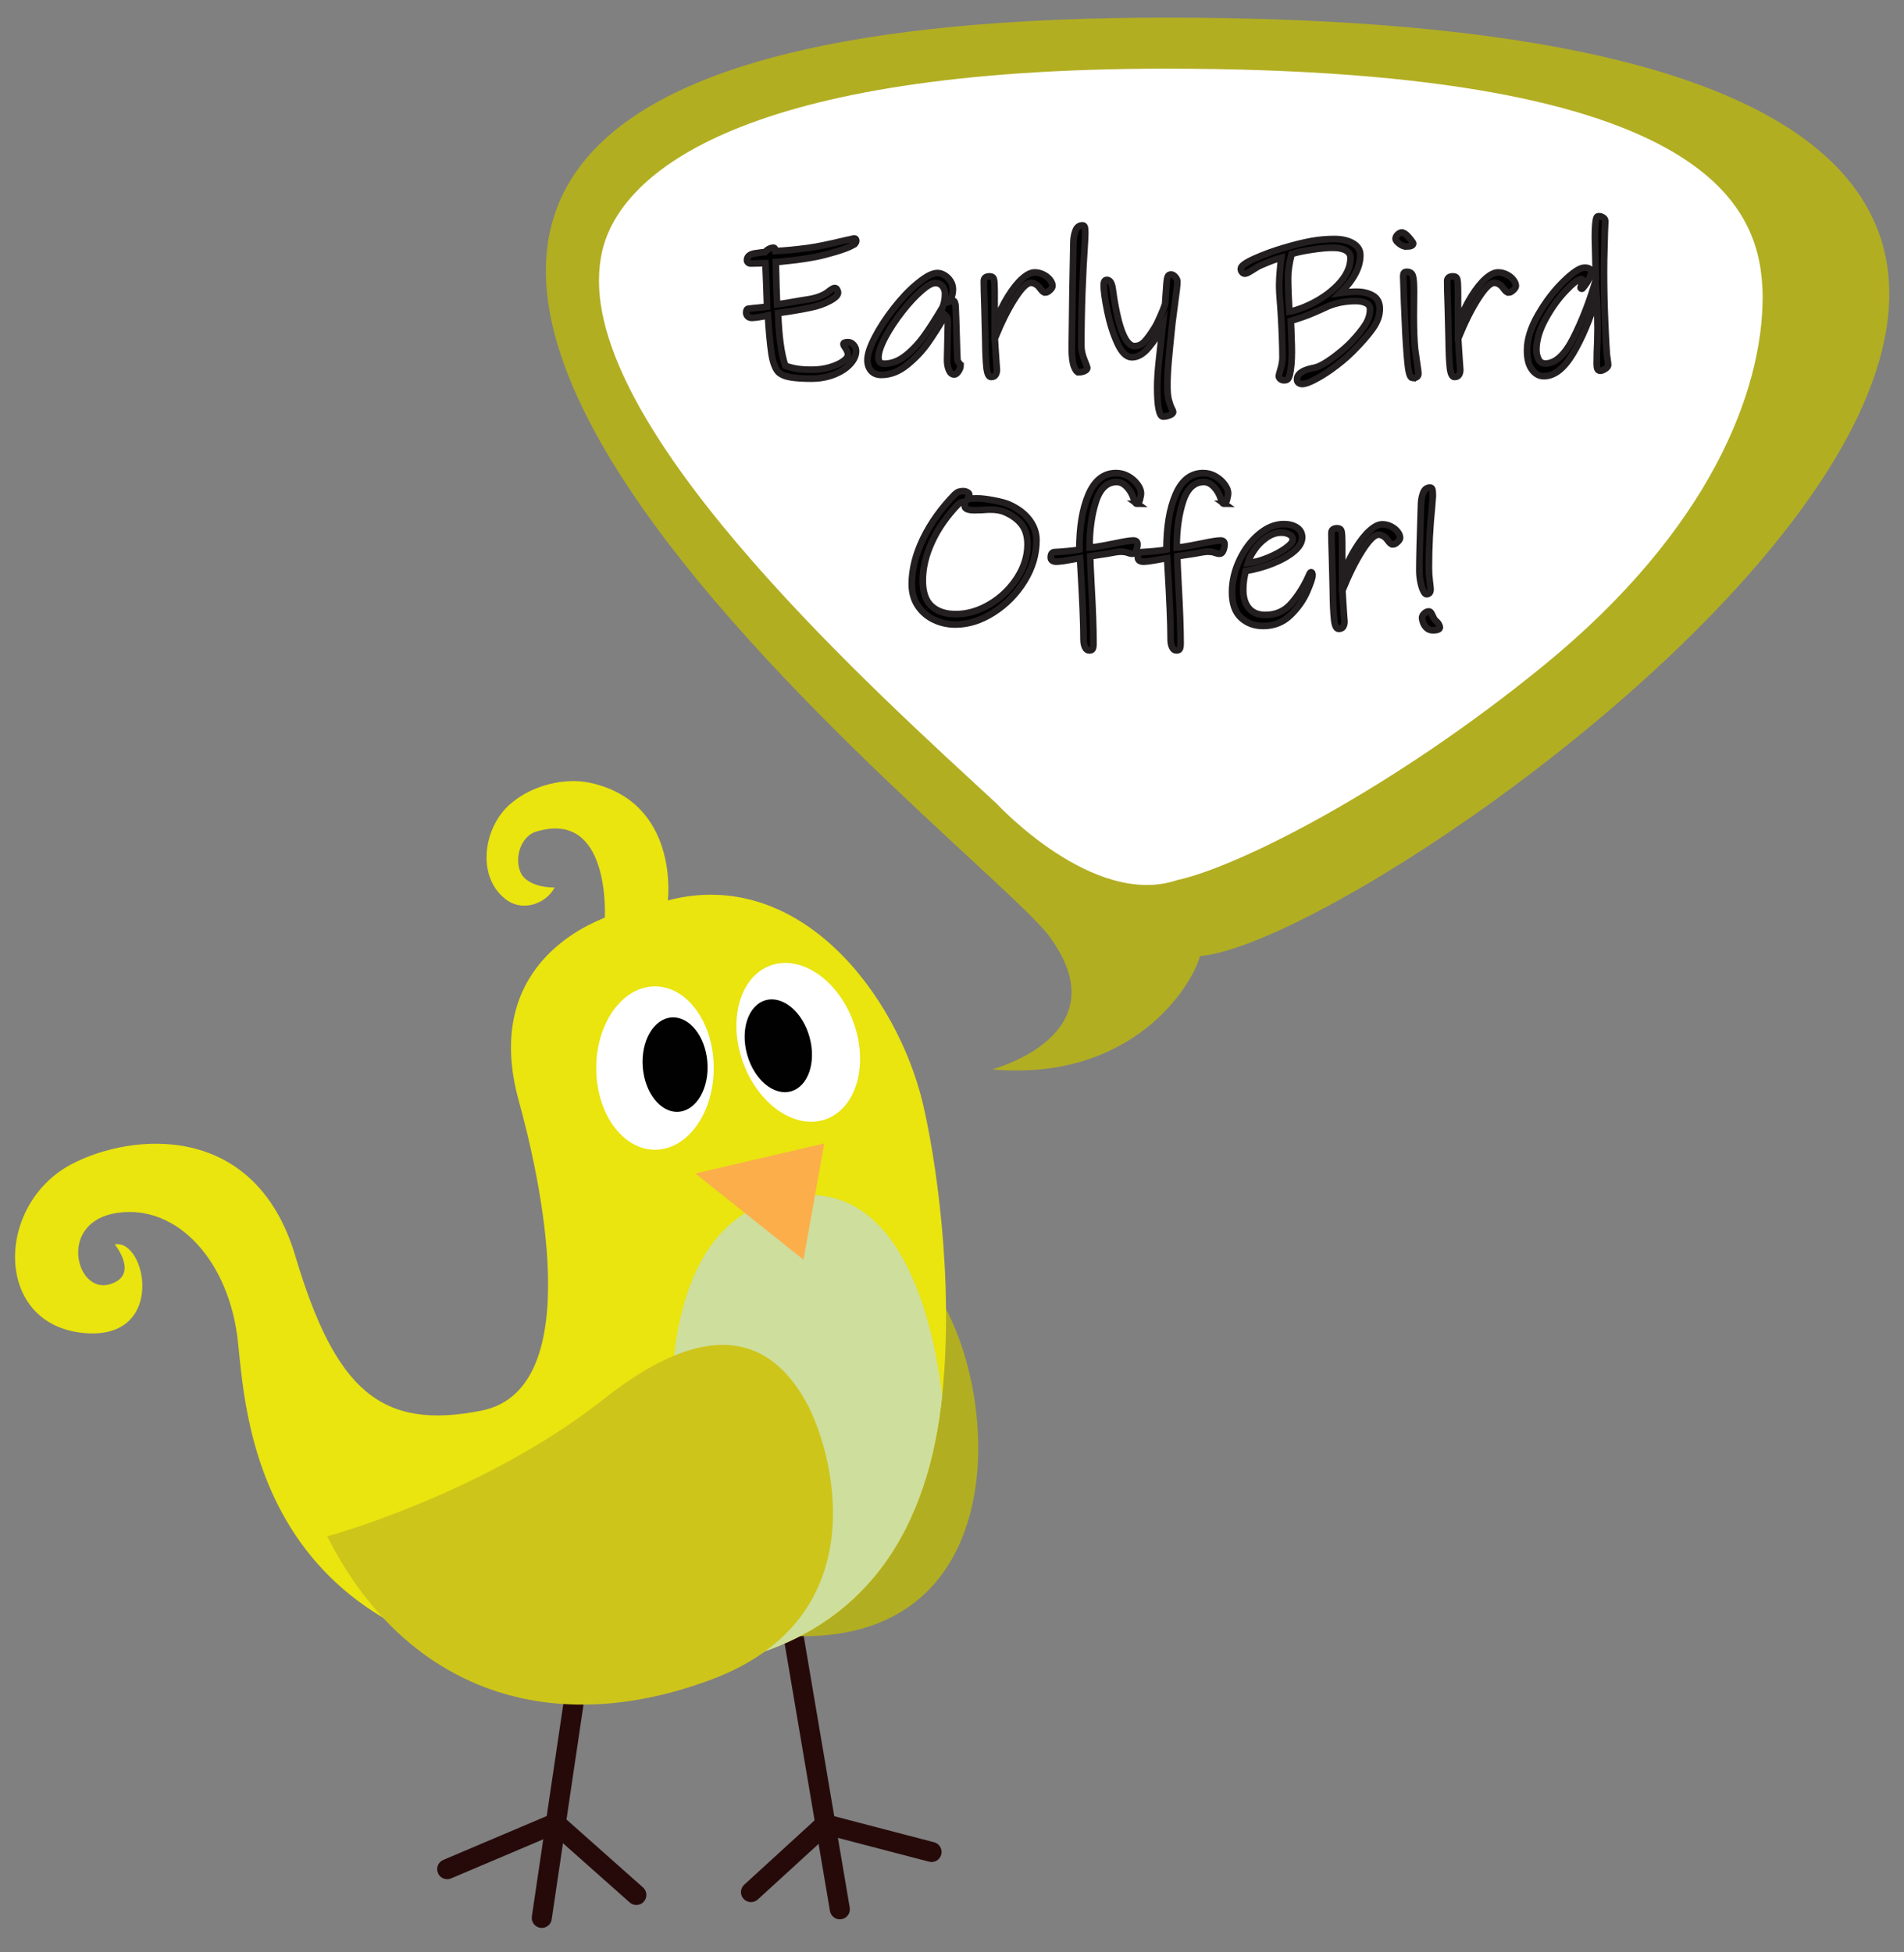 <?xml version="1.0" encoding="UTF-8"?><svg id="Design" xmlns="http://www.w3.org/2000/svg" viewBox="0 0 2586.3 2651.88"><rect x="0" y="0" width="2586.3" height="2651.88" fill="#808080" stroke="none"/><defs><style>.cls-1{fill:#eae40f;}.cls-2{fill:#010101;}.cls-3{fill:#b2ae22;}.cls-4{fill:#fff;}.cls-5{fill:#260a0a;}.cls-6{fill:#cec51b;}.cls-7{fill:#fcae4a;}.cls-8{fill:#cede9d;}.cls-9{stroke:#231f20;stroke-miterlimit:10;stroke-width:9px;}</style></defs><path class="cls-5" d="M735.92,2618.78c-.67,0-1.34-.05-2.01-.15-7.44-1.1-12.59-8.03-11.48-15.47l46.72-315.36c1.1-7.44,8.05-12.61,15.48-11.48,7.44,1.1,12.59,8.03,11.48,15.47l-46.72,315.36c-1,6.77-6.82,11.63-13.46,11.63Z"/><path class="cls-5" d="M864.38,2587.63c-3.22,0-6.45-1.13-9.04-3.44l-103.34-91.77-139.25,59.08c-6.93,2.93-14.93-.3-17.87-7.22-2.94-6.93.29-14.93,7.22-17.87l155.1-65.81,116.22,103.21c5.63,5,6.14,13.61,1.14,19.24-2.69,3.03-6.43,4.58-10.2,4.58Z"/><path class="cls-5" d="M1140.79,2607.1c-6.52,0-12.29-4.7-13.42-11.35l-64.26-379.23c-1.26-7.42,3.74-14.46,11.16-15.71,7.44-1.24,14.46,3.74,15.71,11.16l64.26,379.23c1.26,7.42-3.74,14.46-11.16,15.71-.77.13-1.54.19-2.29.19Z"/><path class="cls-5" d="M1020.12,2583.74c-3.69,0-7.37-1.49-10.06-4.43-5.08-5.55-4.69-14.17.86-19.25l106.31-97.21,151.61,39.57c7.28,1.9,11.64,9.35,9.74,16.63-1.9,7.28-9.34,11.64-16.63,9.74l-137.27-35.83-95.37,87.21c-2.61,2.39-5.91,3.57-9.19,3.57Z"/><path class="cls-3" d="M1203.1,1705.81c134.54,4.04,253.06,560.63-159.62,513.91,0,0,20.13-518.1,159.62-513.91Z"/><path class="cls-1" d="M1253.71,1499.46c-35.04-147.94-167.41-323.14-346.5-276.42,0,0,16.21-132.85-105.12-159.62-34.78-7.67-78.27,3.15-106.52,26.69-39.29,31.03-50.39,102.9-5.82,133.46,22.23,14.58,52.09,3.63,63.68-18.04-16.3.08-35.82-4.3-44.77-17.52-11.36-20.16-1.89-51.73,19.31-58.27,101.38-31.27,93.64,114.83,93.59,116.67-22.71,9.69-167.41,66.19-116.8,249.17,27.16,98.21,95.26,391.3-50.61,420.47-136.26,27.25-198.56-27.25-253.06-210.24s-221.92-167.41-303.68-124.58c-105.06,55.03-106.31,220.72,19.47,229.7,109.01,7.79,81.76-128.48,38.93-120.69,0,0,35.04,42.83-7.79,54.51-45.07,12.29-70.08-85.65,11.68-97.33,81.76-11.68,151.84,66.19,163.52,175.2,11.68,109.01,27.25,467.19,560.63,447.73,26.2-.97,50.81-3.35,73.82-7.01,227.37-36.25,304.53-198.63,322.09-367.25,16.9-161.92-10.31-330.17-26.05-396.61Z"/><path class="cls-8" d="M1279.75,1896.07c-17.56,168.62-94.72,331.01-322.09,367.25-30.02-120.77-124.23-563.75,89.7-631.49,157.37-49.83,215.8,124.78,232.39,264.24Z"/><path class="cls-6" d="M444.53,2086.89s212.71-57.64,375.7-186.58c163-128.93,237.67-62.19,274.46,3.52,36.79,65.71,99.94,292.3-128.56,377.62-228.49,85.32-420.49,6.25-521.6-194.56Z"/><polygon class="cls-7" points="1091.46 1711.09 1119.58 1553.19 944.51 1594.01 1091.46 1711.09"/><ellipse class="cls-4" cx="889.69" cy="1450.8" rx="79.81" ry="110.96"/><ellipse class="cls-2" cx="916.94" cy="1446.15" rx="44.02" ry="64.24" transform="translate(-108.43 74.75) rotate(-4.41)"/><ellipse class="cls-4" cx="1084.35" cy="1415.76" rx="79.81" ry="110.96" transform="translate(-415.86 451.62) rotate(-19.82)"/><ellipse class="cls-2" cx="1057.14" cy="1420.63" rx="44.02" ry="64.24" transform="translate(-339.6 332.11) rotate(-15.42)"/><path class="cls-3" d="M1347.58,1452.59s178.04-46.78,76.79-181.94C1323.11,1135.49-156.49,23.92,1583.9,23.92c2031.35,0,328.05,1250.2,46.11,1274.77-11.01,41.25-92.58,170.8-282.43,153.91Z"/><path class="cls-4" d="M1598.72,1195.56c85.18-18.5,294.05-125.13,497.41-290.97,228-185.93,298.15-374.51,298.15-501.24,0-1.43-.02-2.85-.05-4.26-2.65-108.51-56.05-305.82-810.48-305.82-571.98,0-740.37,139.66-765.58,247.24-3.08,13.13-4.55,26.82-4.55,40.95,0,221.78,381.01,562.83,540.75,710.72,0,0,130.7,141.57,244.34,103.37Z"/><path class="cls-9" d="M1297.71,848.3c-10.14,0-19.72-2.11-28.74-6.34s-16.34-10.47-21.98-18.74c-5.63-8.26-8.45-18.22-8.45-29.87,0-19.91,5.16-40.52,15.5-61.84,10.33-21.32,24.7-41.37,43.11-60.15,1.88-1.69,3.66-2.82,5.35-3.38,1.69-.56,3.66-.85,5.92-.85,1.88,0,3.71.47,5.49,1.41,1.78.94,2.68,2.07,2.68,3.38,0,.75-.33,1.83-.99,3.24-.66,1.41-1.08,2.3-1.27,2.68,1.13,0,2.49-.14,4.09-.42,1.59-.28,4.74-.42,9.44-.42,5.45,0,12.82.89,22.12,2.68,9.3,1.79,16.1,3.62,20.43,5.49,12.21,5.45,21.5,12.45,27.89,20.99,6.38,8.55,9.58,17.71,9.58,27.47,0,19.35-5.45,37.85-16.34,55.5-10.9,17.66-24.89,31.93-41.98,42.83-17.09,10.9-34.37,16.34-51.84,16.34ZM1365.61,695.87c-5.45-2.44-12.3-3.66-20.57-3.66-2.63,0-6.2.19-10.71.56l-10.42.28c-9.02,0-13.53-1.88-13.53-5.64,0-1.31.09-2.54.28-3.66.18-1.13.37-1.88.56-2.25-3.95,0-7.14,1.13-9.58,3.38-15.4,15.97-27.29,32.96-35.64,51-8.36,18.03-12.54,35.6-12.54,52.69,0,15.97,3.99,27.57,11.97,34.8,7.98,7.23,18.92,10.85,32.82,10.85,15.78,0,31.23-4.51,46.35-13.52,15.12-9.02,27.42-20.85,36.91-35.5,9.48-14.65,14.23-29.87,14.23-45.64,0-10.89-2.54-19.77-7.61-26.62-5.07-6.85-12.59-12.54-22.54-17.05Z"/><path class="cls-9" d="M1544.8,684.32c-1.32,0-2.3-.61-2.96-1.83-.66-1.22-1.27-2.86-1.83-4.93-2.07-6.38-5.21-11.78-9.44-16.2-4.23-4.41-8.78-6.62-13.67-6.62-13.15,0-22.59,8.88-28.32,26.63-5.73,17.75-8.59,38.56-8.59,62.41,5.63-.37,11.97-1.27,19.02-2.68s11.69-2.3,13.95-2.68c13.33-2.82,22.16-4.23,26.48-4.23,3.75,0,5.63,1.69,5.63,5.07,0,2.63-.56,5.45-1.69,8.45-1.13,3.01-2.82,4.51-5.07,4.51-1.88,0-3.76-.37-5.64-1.13-2.63-1.13-6.2-1.69-10.71-1.69-3.01,0-9.21.94-18.6,2.82l-22.54,3.38c0,4.7.56,17.75,1.69,39.16,1.88,33.06,2.82,59.45,2.82,79.17,0,3.57-.38,6.06-1.13,7.47-.75,1.41-2.25,2.11-4.51,2.11-2.63,0-4.6-1.51-5.92-4.51-1.32-3.01-1.97-6.39-1.97-10.14,0-21.6-1.41-55.5-4.23-101.71l-.56-9.02c-1.5.19-6.34,1.03-14.51,2.54-8.17,1.51-14.14,2.25-17.89,2.25-2.07,0-3.8-.47-5.21-1.41-1.41-.94-2.11-2.35-2.11-4.23,0-4.69,1.69-7.14,5.07-7.33,4.88-.19,10.8-.61,17.75-1.27,6.95-.66,12.3-1.36,16.06-2.11,0-30.8,4.18-55.83,12.54-75.09,8.36-19.25,20.8-28.88,37.33-28.88,6.01,0,11.6,1.51,16.76,4.51,5.16,3.01,9.3,6.67,12.4,10.99,3.1,4.32,4.65,8.27,4.65,11.83,0,2.25-.52,5.21-1.55,8.88-1.04,3.66-2.21,5.49-3.52,5.49Z"/><path class="cls-9" d="M1663.13,684.32c-1.32,0-2.3-.61-2.96-1.83-.66-1.22-1.27-2.86-1.83-4.93-2.07-6.38-5.21-11.78-9.44-16.2-4.23-4.41-8.78-6.62-13.67-6.62-13.15,0-22.59,8.88-28.32,26.63-5.73,17.75-8.59,38.56-8.59,62.41,5.63-.37,11.97-1.27,19.02-2.68s11.69-2.3,13.95-2.68c13.33-2.82,22.16-4.23,26.48-4.23,3.75,0,5.63,1.69,5.63,5.07,0,2.63-.56,5.45-1.69,8.45-1.13,3.01-2.82,4.51-5.07,4.51-1.88,0-3.76-.37-5.64-1.13-2.63-1.13-6.2-1.69-10.71-1.69-3.01,0-9.21.94-18.6,2.82l-22.54,3.38c0,4.7.56,17.75,1.69,39.16,1.88,33.06,2.82,59.45,2.82,79.17,0,3.57-.38,6.06-1.13,7.47-.75,1.41-2.25,2.11-4.51,2.11-2.63,0-4.6-1.51-5.92-4.51-1.32-3.01-1.97-6.39-1.97-10.14,0-21.6-1.41-55.5-4.23-101.71l-.56-9.02c-1.5.19-6.34,1.03-14.51,2.54-8.17,1.51-14.14,2.25-17.89,2.25-2.07,0-3.8-.47-5.21-1.41-1.41-.94-2.11-2.35-2.11-4.23,0-4.69,1.69-7.14,5.07-7.33,4.88-.19,10.8-.61,17.75-1.27,6.95-.66,12.3-1.36,16.06-2.11,0-30.8,4.18-55.83,12.54-75.09,8.36-19.25,20.8-28.88,37.33-28.88,6.01,0,11.6,1.51,16.76,4.51,5.16,3.01,9.3,6.67,12.4,10.99,3.1,4.32,4.65,8.27,4.65,11.83,0,2.25-.52,5.21-1.55,8.88-1.04,3.66-2.21,5.49-3.52,5.49Z"/><path class="cls-9" d="M1782.88,781.52c0,3.38-2.49,10.8-7.47,22.26-4.98,11.46-12.49,22.07-22.54,31.84-10.05,9.77-22.4,14.65-37.05,14.65-12.02,0-22.07-3.76-30.15-11.27-8.08-7.51-12.12-19.06-12.12-34.66,0-14.65,3.38-29.16,10.14-43.53,6.76-14.37,15.59-26.11,26.48-35.22,10.89-9.11,22.16-13.67,33.81-13.67,6.95,0,12.82,1.55,17.61,4.65,4.79,3.1,7.18,7.56,7.18,13.38,0,6.58-3.71,12.96-11.13,19.16-7.42,6.2-17.05,11.65-28.88,16.34-11.83,4.7-24.05,8.08-36.63,10.14-2.25,8.64-3.38,17.09-3.38,25.36,0,10.9,2.58,19.35,7.75,25.36,5.16,6.01,12.54,9.02,22.12,9.02,14.46,0,26.2-5.16,35.22-15.5,9.02-10.33,16.53-21.98,22.54-34.94.37-.75,1.03-2.21,1.97-4.37.94-2.16,1.78-3.24,2.54-3.24,1.31,0,1.97,1.41,1.97,4.23ZM1740.61,723.48c-7.14,0-14,2.35-20.57,7.04-6.58,4.7-12.07,10.33-16.48,16.9-4.42,6.58-7.28,12.4-8.59,17.47,8.64-.94,17.75-3.38,27.33-7.33,9.58-3.94,17.61-8.26,24.09-12.96,6.48-4.69,9.72-8.54,9.72-11.55s-1.55-5.35-4.65-7.04-6.72-2.54-10.85-2.54Z"/><path class="cls-9" d="M1892.19,739.54c-1.32,0-2.58-.56-3.8-1.69-1.22-1.13-2.58-2.72-4.08-4.79-1.32-1.88-3.06-3.47-5.21-4.79-2.16-1.31-4.37-1.97-6.62-1.97-5.45,0-12.78,7.18-21.98,21.55-9.21,14.37-18.22,32.45-27.05,54.24.19,4.32.52,9.77.99,16.34.47,6.58.8,11.46.99,14.65l.84,11.27c0,2.63-.56,4.93-1.69,6.9s-3.2,2.96-6.2,2.96c-3.2,0-5.26-4.27-6.2-12.82-.94-8.54-1.51-20.99-1.69-37.33-.19-4.13-.33-10.05-.42-17.75-.1-7.7-.33-16.9-.7-27.61-.56-16.15-.85-27.7-.85-34.66,0-4.32,2.63-6.48,7.89-6.48,3.19,0,5.12,1.36,5.78,4.09.66,2.73.99,7.94.99,15.64v44.8c5.63-14.46,11.74-26.95,18.31-37.47,6.57-10.52,13-18.55,19.3-24.09,6.29-5.54,11.88-8.31,16.76-8.31,4.13,0,8.07.94,11.83,2.82,3.75,1.88,6.76,4.27,9.02,7.18,2.25,2.91,3.38,5.68,3.38,8.31,0,1.69-1.17,3.62-3.52,5.78-2.35,2.16-4.37,3.24-6.06,3.24Z"/><path class="cls-9" d="M1945.16,688.26c-2.82,27.61-4.23,55.22-4.23,82.83,0,6.01.37,12.12,1.13,18.31.75,6.2,1.13,9.86,1.13,10.99,0,4.51-1.88,6.76-5.63,6.76-1.32,0-2.73-1.55-4.23-4.65-1.51-3.1-2.77-7.14-3.8-12.12-1.03-4.97-1.55-10.19-1.55-15.64,0-15.02.75-45.08,2.25-90.16.19-5.45,1.17-10.52,2.96-15.21,1.78-4.69,4.93-7.04,9.44-7.04,1.5,0,2.49.8,2.96,2.4.47,1.6.71,4.65.71,9.16,0,.56-.38,5.35-1.13,14.37ZM1946.56,856.19c-3.57,0-6.48-1.08-8.73-3.24-2.25-2.16-3.85-4.6-4.79-7.33-.94-2.72-1.41-4.83-1.41-6.34,0-2.06.99-4.04,2.96-5.92,1.97-1.88,3.99-2.82,6.06-2.82,1.31,0,2.35.56,3.1,1.69.75,1.13,1.59,2.73,2.54,4.79,1.5,3.38,3,5.63,4.51,6.76,1.5,1.13,2.72,2.58,3.66,4.37.94,1.78,1.41,3.05,1.41,3.8,0,2.82-3.1,4.23-9.3,4.23Z"/><path class="cls-9" d="M1158.31,333.16c-5.07,2.82-13.01,5.82-23.81,9.02-10.8,3.2-19.68,5.45-26.63,6.76-10.9,2.07-21.84,3.71-32.82,4.93-10.99,1.22-18.08,1.93-21.27,2.11.19,10.9.47,22.12.85,33.67.37,11.55.66,19.49.85,23.81,7.33-.94,18.31-2.72,32.96-5.35l10.71-1.69c11.83-2.06,20.94-5.82,27.33-11.27,3.38-2.63,5.82-3.94,7.33-3.94,1.31,0,2.4.7,3.24,2.11.85,1.41,1.27,2.87,1.27,4.37,0,3.38-3.8,7.09-11.41,11.13-7.61,4.04-16.02,7-25.22,8.88-7.7,1.69-16.34,3.29-25.92,4.79-9.58,1.51-15.88,2.44-18.88,2.82,1.13,32.12,4.41,55.98,9.86,71.56,5.45,1.88,10.8,3.24,16.06,4.09,5.26.85,12.02,1.27,20.29,1.27s16.15-1.08,23.67-3.24c7.51-2.16,13.57-4.83,18.17-8.03,4.6-3.19,6.9-6.2,6.9-9.02,0-1.5-.28-2.96-.85-4.37s-1.32-2.86-2.25-4.37c-.38-.56-.99-1.45-1.83-2.68-.85-1.22-1.27-2.21-1.27-2.96,0-1.88,2.06-2.82,6.2-2.82,3,0,5.59,1.27,7.75,3.8,2.16,2.54,3.24,5.31,3.24,8.31,0,6.01-2.68,11.93-8.03,17.75-5.35,5.82-12.68,10.57-21.98,14.23-9.3,3.66-19.58,5.49-30.85,5.49s-20.85-.61-28.17-1.83c-7.33-1.22-12.87-3.62-16.62-7.18-4.51-5.07-7.66-13.9-9.44-26.48-1.79-12.58-3.34-29.39-4.65-50.43-3.57.94-7.56,1.74-11.97,2.39-4.42.66-7.75.99-10,.99s-4.08-.7-5.49-2.11c-1.41-1.41-2.11-3.14-2.11-5.21,0-1.31.23-2.44.7-3.38.47-.94,1.17-1.5,2.11-1.69,6.2-.75,10.71-1.22,13.52-1.41l12.12-1.41c-.75-24.23-1.51-43.95-2.25-59.17-2.82,0-5.07.1-6.76.28l-12.96.28c-1.69,0-3.01-.47-3.94-1.41-.94-.94-1.41-1.97-1.41-3.1,0-4.51,3-7.51,9.02-9.02,2.25-.37,5.12-.8,8.59-1.27,3.47-.47,5.78-.7,6.9-.7,3.57-3.94,7.51-5.92,11.83-5.92.75,0,1.36.61,1.83,1.83.47,1.22.7,2.11.7,2.68,12.4-.56,27.14-1.97,44.23-4.23,11.27-1.5,28.64-5.07,52.12-10.71l10.42-2.25c1.88,0,2.82,1.13,2.82,3.38s-1.6,4.23-4.79,5.92Z"/><path class="cls-9" d="M1304.82,496.57c0,2.25-.94,4.84-2.82,7.75-1.88,2.91-3.76,4.37-5.64,4.37-3.2,0-5.63-1.97-7.33-5.92-1.69-3.94-2.54-8.54-2.54-13.81,0-4.51.28-18.03.85-40.57l.28-10.71c0-4.32-1.13-7.42-3.38-9.3-8.45,14.28-16.34,26.67-23.67,37.19-7.33,10.52-16.62,20.43-27.89,29.72-11.27,9.3-23.1,13.95-35.5,13.95-6.01,0-10.66-1.88-13.95-5.63-3.29-3.76-4.93-8.64-4.93-14.65,0-7.51,3.38-17.79,10.14-30.85,6.76-13.05,15.4-26.3,25.92-39.73,10.52-13.43,21.03-24.46,31.56-33.11,6.95-5.63,12.49-9.44,16.62-11.41,4.13-1.97,7.79-2.96,10.99-2.96,3,0,6.1.94,9.3,2.82,3.19,1.88,5.92,4.51,8.17,7.89s3.38,7.23,3.38,11.55c0,5.82-1.6,11.37-4.79,16.62l4.79-1.41c2.06,0,3.28,2.54,3.66,7.61.19,3.01.42,9.11.7,18.31.28,9.21.52,16.81.7,22.82.19,6.2.37,12.21.56,18.03.19,5.82.37,10.42.56,13.81.19,1.32.94,2.68,2.25,4.08,1.31,1.41,1.97,2.58,1.97,3.52ZM1280.31,417.4c2.25-5.64,3.38-11.74,3.38-18.31,0-3.94-1.18-7.37-3.52-10.28-2.35-2.91-5.49-4.37-9.44-4.37-4.7,0-10.71,3.2-18.03,9.58-8.45,7.14-17.38,16.67-26.77,28.6-9.4,11.93-17.19,23.72-23.39,35.36-6.2,11.65-9.3,20.85-9.3,27.61,0,5.64,2.63,8.45,7.89,8.45,10.14,0,19.91-3.76,29.3-11.27,9.39-7.51,17.79-16.48,25.22-26.91,7.42-10.42,15.64-23.24,24.65-38.46Z"/><path class="cls-9" d="M1420.05,397.39c-1.32,0-2.58-.56-3.8-1.69-1.22-1.13-2.58-2.72-4.08-4.79-1.32-1.88-3.06-3.47-5.21-4.79-2.16-1.31-4.37-1.97-6.62-1.97-5.45,0-12.78,7.18-21.98,21.55-9.21,14.37-18.22,32.45-27.05,54.24.19,4.32.52,9.77.99,16.34.47,6.58.8,11.46.99,14.65l.84,11.27c0,2.63-.56,4.93-1.69,6.9s-3.2,2.96-6.2,2.96c-3.2,0-5.26-4.27-6.2-12.82-.94-8.54-1.51-20.99-1.69-37.33-.19-4.13-.33-10.05-.42-17.75-.1-7.7-.33-16.9-.7-27.61-.56-16.15-.85-27.7-.85-34.66,0-4.32,2.63-6.48,7.89-6.48,3.19,0,5.12,1.36,5.78,4.09.66,2.73.99,7.94.99,15.64v44.8c5.63-14.46,11.74-26.95,18.31-37.47,6.57-10.52,13-18.55,19.3-24.09,6.29-5.54,11.88-8.31,16.76-8.31,4.13,0,8.07.94,11.83,2.82,3.75,1.88,6.76,4.27,9.02,7.18,2.25,2.91,3.38,5.68,3.38,8.31,0,1.69-1.17,3.62-3.52,5.78-2.35,2.16-4.37,3.24-6.06,3.24Z"/><path class="cls-9" d="M1465.13,505.59c-2.25,0-4.37-2.68-6.34-8.03-1.97-5.35-2.96-13.48-2.96-24.37.19-21.22.52-46.86.99-76.92.47-30.05.89-52.69,1.27-67.9.19-5.45,1.17-10.52,2.96-15.21,1.78-4.69,4.93-7.04,9.44-7.04,1.5,0,2.49.8,2.96,2.4.47,1.6.71,4.65.71,9.16,0,.19-.05.8-.14,1.83-.1,1.03-.14,2.87-.14,5.49-3.38,49.4-5.07,97.58-5.07,144.54,0,6.01,1.36,12.4,4.08,19.16,2.72,6.76,4.09,10.33,4.09,10.71,0,1.88-1.22,3.38-3.66,4.51-2.44,1.13-5.17,1.69-8.17,1.69Z"/><path class="cls-9" d="M1596.14,410.64c-2.25,16.53-3.48,25.83-3.66,27.89-2.44,23.1-4.18,40.71-5.21,52.83-1.04,12.12-1.55,23.06-1.55,32.82,0,8.07.61,14.46,1.83,19.16,1.22,4.69,2.54,8.4,3.94,11.13,1.41,2.72,2.11,4.37,2.11,4.93,0,1.69-1.51,3.19-4.51,4.51-3.01,1.31-6.11,1.97-9.3,1.97-2.44,0-4.37-3.29-5.78-9.86-1.41-6.58-2.11-16.81-2.11-30.71,0-10.52,1.03-24.7,3.1-42.54l4.23-38.88c-5.07,9.77-11.32,19.11-18.74,28.03-7.42,8.92-15.07,13.38-22.96,13.38-7.33,0-13.9-6.38-19.72-19.16-5.83-12.77-10.38-27.23-13.67-43.39-3.29-16.15-4.93-27.99-4.93-35.5,0-4.69,1.41-7.04,4.23-7.04,4.13,0,6.76,3.85,7.89,11.55,7.14,52.22,17.09,78.33,29.87,78.33,5.07,0,9.53-2.02,13.38-6.06,3.85-4.04,8.4-10.28,13.67-18.74,2.44-3.94,5.07-9.2,7.89-15.78,2.82-6.57,4.97-12.02,6.48-16.34l1.97-28.46c.37-4.32.94-7.37,1.69-9.16.75-1.78,2.25-2.68,4.51-2.68,1.88,0,3.75,1.08,5.63,3.24,1.88,2.16,2.82,4.27,2.82,6.34,0,4.32-1.03,13.71-3.1,28.17Z"/><path class="cls-9" d="M1837.31,477.69c-8.45,8.45-18.41,16.72-29.87,24.79-7.51,5.26-14.89,9.76-22.12,13.52-7.23,3.75-12.73,5.63-16.48,5.63-1.88,0-3.52-.52-4.93-1.55-1.41-1.03-2.11-2.58-2.11-4.65,0-3.01,1.13-5.59,3.38-7.75,2.25-2.16,5.26-3.9,9.02-5.21,1.88-.75,4.51-1.5,7.89-2.25,4.32-.75,8.17-1.97,11.55-3.66,6.38-3.19,13.85-8.12,22.4-14.79,8.54-6.67,15.26-12.63,20.14-17.89,8.07-8.64,14.23-16.29,18.46-22.96,4.23-6.67,6.34-13.57,6.34-20.71,0-3.94-1.88-6.81-5.63-8.59-3.76-1.78-8.36-2.68-13.81-2.68-13.9,0-26.58,2.44-38.04,7.33-5.07,2.25-8.55,3.85-10.42,4.79-6.76,3.01-12.3,5.35-16.62,7.04-4.89,1.88-9.58,3.52-14.09,4.93-4.51,1.41-7.51,2.39-9.02,2.96l.56,10.71c0,2.82.14,7.33.42,13.52.28,6.2.42,12.02.42,17.47,0,12.96-.94,23.48-2.82,31.56-.75,2.63-1.6,4.51-2.54,5.64-.94,1.13-2.73,1.69-5.35,1.69-1.69,0-3.29-.56-4.79-1.69-1.5-1.13-2.25-2.54-2.25-4.23,0-.56.85-3.75,2.54-9.58,1.69-5.82,2.54-10.99,2.54-15.5,0-14.65-.66-33.34-1.97-56.07l-.85-12.96c-1.13-12.4-1.69-22.16-1.69-29.3,0-5.45.37-12.35,1.13-20.71.75-8.36,1.31-13.85,1.69-16.48-7.14,1.88-16.25,5.26-27.33,10.14-3.2,1.32-7.33,3.66-12.4,7.04-4.7,3.01-7.89,4.51-9.58,4.51-1.5,0-2.82-.66-3.94-1.97-1.13-1.31-1.69-2.91-1.69-4.79,0-3.57,6.29-8.17,18.88-13.81,12.58-5.64,26.29-10.61,41.14-14.93,13.33-3.94,25.17-6.85,35.5-8.73,10.33-1.88,20.94-2.82,31.84-2.82,9.95,0,18.26,1.93,24.93,5.78,6.67,3.85,10,9.25,10,16.2,0,16.53-9.02,33.62-27.05,51.28,8.07-1.13,15.4-1.69,21.98-1.69,8.64,0,16.06,1.79,22.26,5.35,6.2,3.57,9.3,9.58,9.3,18.03,0,9.02-3.29,18.08-9.86,27.19-6.58,9.11-15.59,19.4-27.05,30.85ZM1810.54,336.54c-7.7,0-17.38.89-29.02,2.68-11.65,1.79-20.66,3.71-27.05,5.78-3.2,12.78-4.79,23.48-4.79,32.12,0,12.21.56,27.61,1.69,46.21,1.88-.18,4.93-.94,9.16-2.25,4.23-1.31,8.12-2.72,11.69-4.23,17.84-7.51,32.68-17.28,44.52-29.3,11.83-12.02,17.75-24.42,17.75-37.19,0-4.51-2.16-7.93-6.48-10.28-4.32-2.35-10.14-3.52-17.47-3.52Z"/><path class="cls-9" d="M1910.28,334.85c-3.2,0-6.44-1.31-9.72-3.94-3.29-2.63-4.93-4.79-4.93-6.48,0-2.06.99-4.04,2.96-5.92,1.97-1.88,3.99-2.82,6.06-2.82,2.82.94,5.16,2.44,7.04,4.51,1.5,1.51,3.19,3.48,5.07,5.92,1.88,2.44,2.82,3.94,2.82,4.51,0,2.82-3.1,4.23-9.3,4.23ZM1918.73,513.48c-2.63-.19-4.56-4.42-5.78-12.68-1.22-8.26-2.49-23.95-3.8-47.05-.75-15.21-1.41-30.1-1.97-44.66-.56-14.55-.94-25.78-1.13-33.67,0-2.06.33-3.61.99-4.65.66-1.03,1.92-1.55,3.8-1.55,4.32,0,7.04,1.79,8.17,5.35,1.13,3.57,1.69,10.42,1.69,20.57l-.28,33.25c0,18.97.56,34.19,1.69,45.64,0,.56.85,6.58,2.54,18.03,1.31,7.89,1.97,13.15,1.97,15.78,0,1.88-.8,3.33-2.4,4.37-1.6,1.03-3.43,1.45-5.49,1.27Z"/><path class="cls-9" d="M2049.46,397.39c-1.32,0-2.58-.56-3.8-1.69-1.22-1.13-2.58-2.72-4.08-4.79-1.32-1.88-3.06-3.47-5.21-4.79-2.16-1.31-4.37-1.97-6.62-1.97-5.45,0-12.78,7.18-21.98,21.55-9.21,14.37-18.22,32.45-27.05,54.24.19,4.32.52,9.77.99,16.34.47,6.58.8,11.46.99,14.65l.84,11.27c0,2.63-.56,4.93-1.69,6.9s-3.2,2.96-6.2,2.96c-3.2,0-5.26-4.27-6.2-12.82-.94-8.54-1.51-20.99-1.69-37.33-.19-4.13-.33-10.05-.42-17.75-.1-7.7-.33-16.9-.7-27.61-.56-16.15-.85-27.7-.85-34.66,0-4.32,2.63-6.48,7.89-6.48,3.19,0,5.12,1.36,5.78,4.09.66,2.73.99,7.94.99,15.64v44.8c5.63-14.46,11.74-26.95,18.31-37.47,6.57-10.52,13-18.55,19.3-24.09,6.29-5.54,11.88-8.31,16.76-8.31,4.13,0,8.07.94,11.83,2.82,3.75,1.88,6.76,4.27,9.02,7.18,2.25,2.91,3.38,5.68,3.38,8.31,0,1.69-1.17,3.62-3.52,5.78-2.35,2.16-4.37,3.24-6.06,3.24Z"/><path class="cls-9" d="M2179.91,314.28c0,3.76-.19,11.13-.56,22.12-.38,10.99-.56,22.02-.56,33.11,0,21.41.47,43.25,1.41,65.51.94,22.26,1.69,36.87,2.25,43.81,0,1.13.09,2.35.28,3.66.19,1.32.37,2.54.56,3.66.75,5.26,1.13,8.45,1.13,9.58,0,1.88-1.36,3.66-4.08,5.35-2.73,1.69-4.84,2.54-6.34,2.54-2.07,0-3.43-.8-4.08-2.4-.66-1.59-.99-3.8-.99-6.62,0-10.33.28-21.13.85-32.4l.28-15.78c0-5.26-.1-12.16-.28-20.71-.19-8.54-.47-15.73-.85-21.55-9.58,30.81-20.43,56.31-32.54,76.49-12.12,20.19-25.22,30.29-39.3,30.29-6.39,0-11.79-3.01-16.2-9.02-4.42-6.01-6.62-14.65-6.62-25.92,0-14.84,5.02-30.99,15.07-48.46,10.05-17.47,21.5-32.49,34.37-45.08,12.86-12.58,22.4-18.88,28.6-18.88s9.02,1.97,9.02,5.92c0,2.63-.89,5.68-2.68,9.16-1.79,3.48-3.76,6.62-5.92,9.44-2.16,2.82-3.43,4.23-3.8,4.23s-.8-.14-1.27-.42c-.47-.28-.71-.61-.71-.99,0-.94.47-2.54,1.41-4.79.94-2.25,1.41-3.75,1.41-4.51,0-.94-.1-1.59-.28-1.97-.19-.37-.75-.56-1.69-.56-3.94,0-11.04,5.4-21.27,16.2-10.24,10.8-19.4,23.62-27.47,38.46-8.08,14.84-12.12,28.65-12.12,41.42,0,4.51.94,8.73,2.82,12.68,1.88,3.94,4.97,5.92,9.3,5.92,13.71,0,26.44-11.6,38.18-34.8,11.74-23.2,21.93-49.54,30.57-79.03l-.56-23.67c-.56-20.85-.84-31.93-.84-33.25,0-11.27.47-19.34,1.41-24.23.37-1.88.8-3.19,1.27-3.94.47-.75,1.45-1.13,2.96-1.13,1.88,0,3.75.61,5.63,1.83,1.88,1.22,2.82,2.87,2.82,4.93l-.56,13.81Z"/></svg>